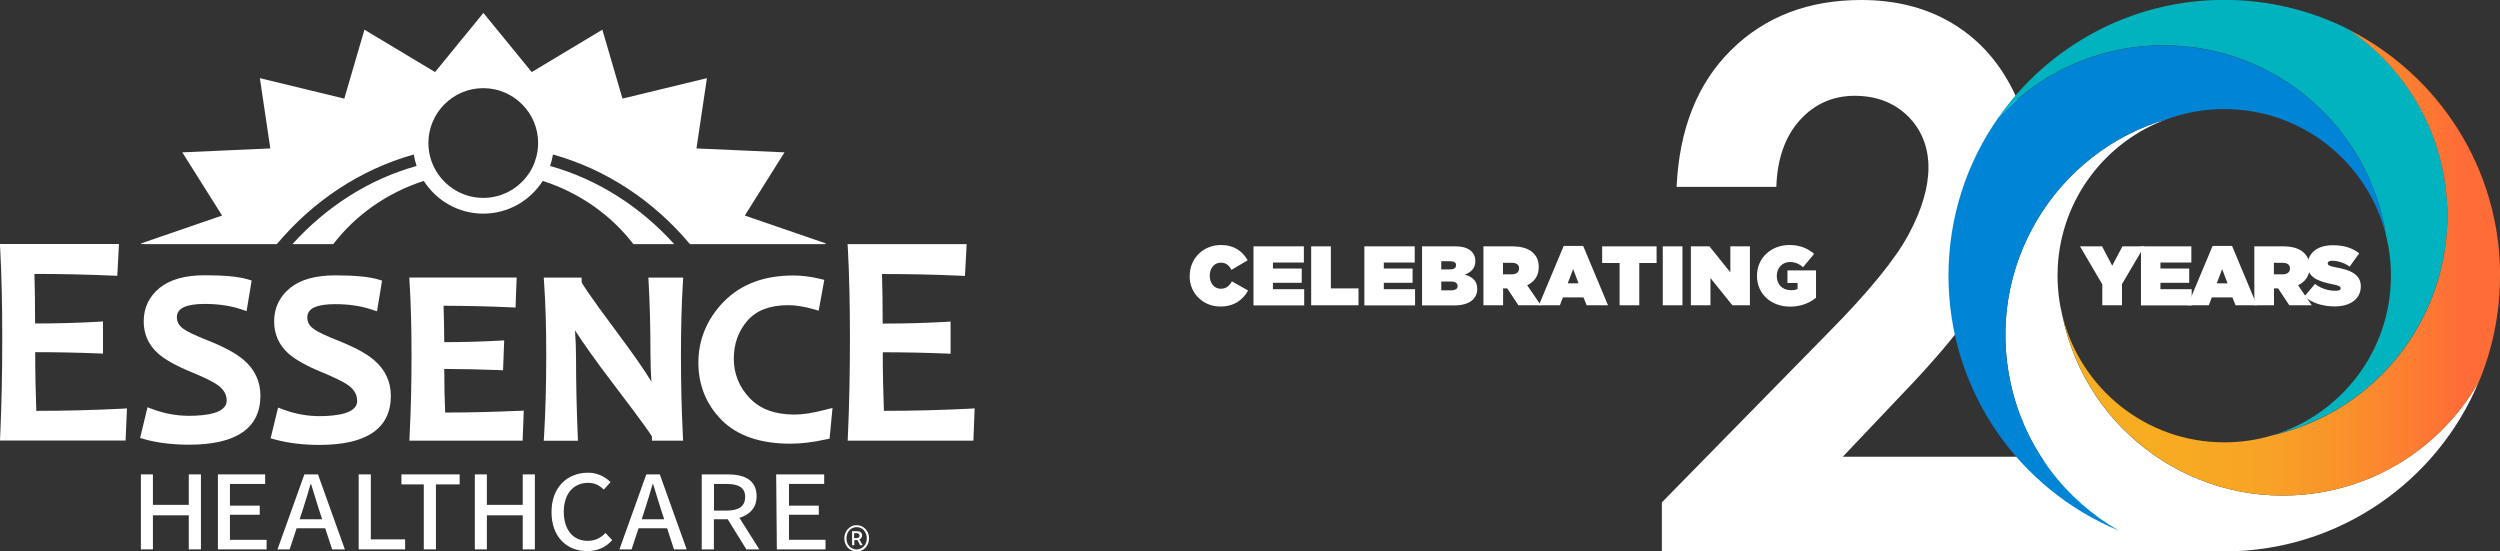 <?xml version="1.0" encoding="UTF-8"?> <svg xmlns="http://www.w3.org/2000/svg" xmlns:xlink="http://www.w3.org/1999/xlink" id="Layer_2" viewBox="0 0 222.34 49.04"><rect x="0" y="0" width="222.34" height="49.04" fill="#333333" stroke="none"/><defs><style> .cls-1 { fill: url(#linear-gradient); } .cls-2 { fill: #fff; } .cls-3 { fill: #0084d6; } .cls-4 { fill: #00b3be; } </style><linearGradient id="linear-gradient" x1="183.43" y1="23.37" x2="222.34" y2="23.37" gradientUnits="userSpaceOnUse"><stop offset="0" stop-color="#f7af22"></stop><stop offset=".26" stop-color="#f7ab22"></stop><stop offset=".47" stop-color="#f8a226"></stop><stop offset=".65" stop-color="#fa912b"></stop><stop offset=".82" stop-color="#fd7a32"></stop><stop offset=".91" stop-color="#ff6c37"></stop></linearGradient></defs><g id="Layer_1-2" data-name="Layer_1"><g><g><path class="cls-2" d="M12.61,21.71h12.01c3.21-3.82,7.42-6.64,12.18-7.97.06.35.14.69.25,1.02-4.26,1.19-8.05,3.64-11.04,6.95h3.63c1.99-2.59,4.79-4.57,8.05-5.62,1.12,1.75,3.07,2.91,5.29,2.91s4.17-1.16,5.29-2.91c3.27,1.05,6.07,3.03,8.06,5.62h3.63c-2.99-3.31-6.79-5.76-11.04-6.95.11-.33.2-.67.26-1.02,4.76,1.33,8.97,4.14,12.18,7.97h12.01s.08-.06.08-.06l-7.21-2.48,3.53-5.62-7.83-.35.93-6.25-7.51,1.82-1.79-6.13-6.28,3.77-4.3-5.26-4.3,5.26-6.28-3.77-1.79,6.13-7.51-1.82.93,6.25-7.83.35,3.54,5.62-7.21,2.48.08.06ZM47.55,14.43c-.17.46-.41.89-.71,1.27-.89,1.15-2.29,1.9-3.86,1.9s-2.96-.75-3.86-1.9c-.3-.38-.53-.81-.71-1.27-.12-.32-.21-.67-.26-1.02-.03-.22-.05-.45-.05-.69,0-2.69,2.19-4.88,4.88-4.88s4.88,2.19,4.88,4.88c0,.23-.02.46-.05.69-.05.35-.14.69-.26,1.02"></path><path class="cls-2" d="M10.79,36.35l.5-.03-.12,2.86H0l.02-.48c.12-2.61.18-5.53.18-8.68,0-2.96-.06-5.6-.18-7.84l-.03-.48h10.59l-.15,2.83-.45-.02c-2.18-.09-4.51-.15-6.92-.15.04,1.16.06,2.64.06,4.41,2.06,0,3.92-.06,5.55-.15l.49-.03v2.86l-.48-.02c-1.73-.07-3.6-.11-5.55-.11,0,1.84.04,3.59.1,5.22,2.63,0,5.18-.07,7.58-.19"></path><path class="cls-2" d="M12.89,39.07l-.43-.12.66-2.73.48.18c1.06.39,2.14.58,3.2.58,1.53,0,3.36-.23,3.36-1.35,0-.51-.22-.93-.7-1.31-.42-.33-1.25-.74-2.45-1.23-1.36-.56-2.35-1.12-2.96-1.66-.85-.76-1.27-1.72-1.27-2.85,0-1.21.48-2.21,1.42-2.98.92-.74,2.26-1.12,4-1.12s3,.12,3.79.35l.39.12-.45,2.72-.51-.17c-.93-.31-2.01-.47-3.21-.47-1.67,0-2.48.39-2.48,1.18,0,.41.18.74.56,1.02.34.26,1.08.61,2.2,1.05,1.43.57,2.49,1.14,3.16,1.71,1,.85,1.51,1.92,1.51,3.19,0,2.9-2.14,4.37-6.35,4.37-1.44,0-2.76-.16-3.91-.47"></path><path class="cls-2" d="M31.76,35.64c0-.52-.22-.93-.7-1.31-.42-.33-1.25-.74-2.45-1.23-1.36-.56-2.35-1.12-2.96-1.66-.84-.76-1.27-1.72-1.27-2.85,0-1.21.48-2.21,1.42-2.98.91-.74,2.26-1.12,4-1.12s3,.12,3.79.35l.39.12-.45,2.73-.51-.17c-.93-.31-2.01-.47-3.21-.47-1.67,0-2.48.39-2.48,1.18,0,.41.18.74.56,1.02.34.26,1.08.61,2.2,1.05,1.43.57,2.49,1.14,3.16,1.71,1,.85,1.51,1.92,1.51,3.19,0,2.9-2.14,4.37-6.35,4.37-1.44,0-2.76-.16-3.91-.47l-.43-.12.66-2.73.48.18c1.06.39,2.14.58,3.2.58,1.53,0,3.36-.24,3.36-1.35"></path><path class="cls-2" d="M36.43,38.71c.11-2.12.17-4.51.17-7.1,0-2.45-.06-4.62-.17-6.44l-.03-.49h9.55l-.1,2.67-.46-.02c-1.93-.09-3.93-.13-5.94-.14.03.89.05,1.97.06,3.24,1.71,0,3.33-.05,4.83-.13l.5-.03-.1,2.66-.46-.02c-1.52-.06-3.12-.09-4.77-.1,0,1.36.03,2.66.08,3.88,2.22,0,4.4-.06,6.49-.15l.5-.02-.1,2.67h-10.07l.02-.48Z"></path><path class="cls-2" d="M60.73,25.17c-.11,1.81-.17,3.97-.17,6.44s.06,4.9.17,7.1l.02.48h-2.77v-.37c-.11-.2-.67-1.05-3.46-4.71-1.55-2.04-2.66-3.6-3.38-4.73.06.9.09,1.73.09,2.46,0,2.18.05,4.5.15,6.88l.02.48h-3.04l.03-.49c.13-2.2.19-4.59.19-7.1s-.06-4.62-.19-6.43l-.03-.49h3.37v.42c.06.13.46.84,3.15,4.45,1.38,1.85,2.39,3.29,3.05,4.37-.05-.88-.08-1.68-.08-2.39,0-2.4-.06-4.54-.16-6.36l-.03-.49h3.1l-.03.49Z"></path><path class="cls-2" d="M64.19,37.37c-1.38-1.39-2.08-3.12-2.08-5.13s.76-3.88,2.27-5.42c1.51-1.54,3.58-2.32,6.17-2.32.76,0,1.55.1,2.34.29l.42.1-.5,2.74-.49-.14c-.81-.23-1.56-.35-2.22-.35-1.61,0-2.83.46-3.62,1.37-.81.93-1.22,2.07-1.22,3.39s.47,2.52,1.41,3.5c.93.98,2.26,1.47,3.98,1.47.73,0,1.66-.14,2.76-.43l.63-.16-.26,2.73-.33.07c-1.14.25-2.2.38-3.14.38-2.69,0-4.75-.71-6.13-2.1"></path><path class="cls-2" d="M86.68,36.33l-.11,2.86h-11.18l.02-.48c.12-2.61.18-5.53.18-8.68,0-2.96-.06-5.6-.18-7.84l-.03-.48h10.59l-.15,2.83-.45-.02c-2.18-.1-4.51-.15-6.93-.15.04,1.16.06,2.64.06,4.41,2.06,0,3.92-.06,5.55-.15l.49-.03v2.86l-.48-.02c-1.73-.07-3.6-.11-5.55-.11,0,1.83.04,3.58.1,5.21,2.63,0,5.18-.07,7.58-.19l.5-.03Z"></path><polygon class="cls-2" points="16.79 42.19 17.87 42.19 17.87 48.86 16.79 48.86 16.79 45.83 13.6 45.83 13.6 48.86 12.53 48.86 12.53 42.19 13.6 42.19 13.6 44.9 16.79 44.9 16.79 42.19"></polygon><polygon class="cls-2" points="20.45 48.01 23.71 48.01 23.71 48.86 19.38 48.86 19.38 42.19 23.58 42.19 23.58 43.04 20.45 43.04 20.45 44.97 23.1 44.97 23.1 45.78 20.45 45.78 20.45 48.01"></polygon><path class="cls-2" d="M27.07,42.19l-2.39,6.67h1.08l.62-1.88h2.54l.62,1.88h1.13l-2.39-6.67h-1.21ZM28.66,46.18h-2.01l.31-.95c.24-.73.44-1.43.66-2.17h.05c.23.72.43,1.43.67,2.17l.31.95Z"></path><polygon class="cls-2" points="32.98 47.97 36.03 47.97 36.03 48.86 31.9 48.86 31.9 42.19 32.98 42.19 32.98 47.97"></polygon><polygon class="cls-2" points="35.7 42.19 40.88 42.19 40.88 43.08 38.77 43.08 38.77 48.86 37.69 48.86 37.69 43.08 35.7 43.08 35.7 42.19"></polygon><polygon class="cls-2" points="46.49 42.19 47.57 42.19 47.57 48.86 46.49 48.86 46.49 45.83 43.3 45.83 43.3 48.86 42.23 48.86 42.23 42.19 43.3 42.19 43.3 44.9 46.49 44.9 46.49 42.19"></polygon><path class="cls-2" d="M53.85,47.4l.6.64c-.59.64-1.3.97-2.23.97-1.81,0-3.17-1.25-3.17-3.47s1.41-3.5,3.26-3.5c.86,0,1.55.4,1.99.84l-.6.66c-.38-.37-.81-.6-1.39-.6-1.31,0-2.17.98-2.17,2.57s.81,2.59,2.12,2.59c.67,0,1.16-.25,1.59-.7"></path><path class="cls-2" d="M57.48,42.19l-2.39,6.67h1.08l.62-1.88h2.54s.61,1.88.61,1.88h1.13l-2.39-6.67h-1.21ZM59.08,46.18h-2.01l.31-.95c.24-.73.44-1.43.66-2.17h.05c.23.72.43,1.43.67,2.17l.31.95Z"></path><path class="cls-2" d="M67.29,44.14c0-1.46-1.09-1.95-2.57-1.95h-2.31v6.67h1.08v-2.68h1.23l1.66,2.68h1.15l-1.77-2.81c.92-.26,1.53-.91,1.53-1.91M64.61,45.41h-1.11v-2.37h1.1c1.07,0,1.67.31,1.67,1.15s-.55,1.22-1.66,1.22"></path><polygon class="cls-2" points="70.17 48.01 73.42 48.01 73.42 48.86 69.09 48.86 69.03 42.19 73.3 42.19 73.3 43.04 70.17 43.04 70.17 44.97 72.82 44.97 72.82 45.78 70.17 45.78 70.17 48.01"></polygon><path class="cls-2" d="M76.19,49.04c-.15,0-.29-.03-.42-.08-.13-.06-.25-.13-.35-.23-.1-.1-.18-.22-.24-.37s-.09-.3-.09-.48.03-.34.09-.48c.06-.14.14-.27.24-.37.1-.1.22-.18.35-.24.13-.06.27-.08.42-.08s.29.03.42.08c.13.06.25.14.35.24.1.1.18.23.24.37.06.14.09.31.09.48s-.03.34-.09.48c-.06.14-.14.26-.24.37-.1.1-.21.18-.35.23-.13.06-.28.08-.42.08M76.19,48.87c.12,0,.24-.03.35-.08.11-.05.21-.12.29-.2.08-.09.14-.19.19-.31.05-.12.07-.25.07-.4s-.02-.28-.07-.4c-.05-.12-.11-.23-.19-.32-.08-.09-.18-.16-.29-.21-.11-.05-.23-.07-.35-.07s-.25.02-.36.07c-.11.05-.21.12-.29.21-.08.09-.15.2-.19.32-.05.12-.07.26-.07.4s.02.28.07.4c.05.12.11.22.19.31.08.09.18.15.29.2.11.05.23.08.36.08M75.78,48.48v-1.24h.42c.06,0,.12,0,.17.02.05.01.1.03.15.06.05.03.08.07.11.12.03.05.04.11.04.19s-.02.15-.07.21c-.05.06-.1.11-.17.13l.29.52h-.22l-.24-.46h-.28v.46h-.19ZM75.97,47.86h.17c.09,0,.17-.02.22-.05.06-.03.08-.09.08-.17,0-.07-.02-.12-.06-.16-.04-.04-.12-.06-.23-.06h-.19v.45Z"></path></g><g><path class="cls-2" d="M157.99,16.62h-8.88c.24-5.16,1.86-9.22,4.86-12.18,3-2.96,6.86-4.44,11.56-4.44,2.9,0,5.47.61,7.69,1.84,2.22,1.23,4,2.99,5.33,5.3,1.33,2.31,2,4.66,2,7.04,0,2.84-.81,5.9-2.42,9.17-1.62,3.27-4.57,7.14-8.87,11.61l-5.37,5.66h17.05l17.42,8.42h-50.56v-4.36l14.8-15.09c3.58-3.62,5.96-6.53,7.14-8.73,1.18-2.2,1.77-4.19,1.77-5.97s-.61-3.37-1.84-4.57c-1.23-1.2-2.8-1.8-4.73-1.8s-3.58.73-4.88,2.18c-1.3,1.45-2,3.43-2.08,5.92Z"></path><path class="cls-4" d="M202.05,38.73c6.13-1.82,10.59-7.49,10.59-14.21,0-1.23-.15-2.42-.43-3.56t0,0c-1.49-9.59-9.78-16.93-19.79-16.93-5.8,0-11.02,2.46-14.68,6.4,4.44-6.31,11.77-10.44,20.08-10.44,4,0,7.77.96,11.11,2.65h0c4.86,3.33,8.22,8.75,8.68,15.08.73,10.02-6.04,18.85-15.56,20.99Z"></path><path class="cls-2" d="M220.47,33.91c-3.68,8.88-12.44,15.13-22.66,15.13-3.32,0-6.5-.66-9.39-1.86-4.72-2.71-8.32-7.31-9.59-13.04-2.3-10.36,3.88-20.63,13.92-23.56-5.46,1.98-9.42,7.08-9.74,13.14-.01.27-.02.53-.02.8,0,1.23.15,2.43.43,3.57,2.12,10.33,11.96,17.32,22.52,15.77,6.36-.93,11.58-4.76,14.53-9.95Z"></path><path class="cls-1" d="M222.34,24.52c0,3.33-.66,6.5-1.86,9.39-2.94,5.19-8.16,9.02-14.53,9.95-10.56,1.55-20.4-5.45-22.52-15.77,1.6,6.46,7.43,11.25,14.39,11.25,1.47,0,2.89-.21,4.23-.61,9.51-2.14,16.29-10.97,15.56-20.99-.46-6.33-3.82-11.76-8.68-15.08,7.96,4.05,13.42,12.32,13.42,21.87Z"></path><path class="cls-3" d="M212.21,20.96c-1.59-6.47-7.43-11.26-14.39-11.26-1.77,0-3.47.31-5.05.88,0,0-.01,0-.02,0-10.04,2.93-16.22,13.2-13.92,23.56,1.27,5.73,4.88,10.33,9.59,13.04-8.89-3.69-15.13-12.44-15.13-22.66,0-5.24,1.65-10.1,4.45-14.08h0c3.66-3.94,8.88-6.4,14.68-6.4,10.01,0,18.3,7.34,19.79,16.93Z"></path><g><path class="cls-2" d="M105.81,24.54v-.02c0-1.56,1.22-2.73,2.78-2.73,1.16,0,1.93.56,2.37,1.36l-1.44.85c-.2-.38-.47-.64-.95-.64-.59,0-.98.52-.98,1.14v.02c0,.68.4,1.16.98,1.16.5,0,.77-.27.99-.66l1.44.82c-.44.78-1.18,1.42-2.48,1.42-1.45,0-2.72-1.09-2.72-2.72Z"></path><path class="cls-2" d="M111.49,21.91h4.47v1.44h-2.75v.53h2.56v1.27h-2.56v.57h2.78v1.44h-4.51v-5.24Z"></path><path class="cls-2" d="M116.61,21.91h1.75v3.74h2.46v1.5h-4.21v-5.24Z"></path><path class="cls-2" d="M121.35,21.91h4.47v1.44h-2.75v.53h2.56v1.27h-2.56v.57h2.78v1.44h-4.51v-5.24Z"></path><path class="cls-2" d="M126.47,21.91h2.93c.73,0,1.18.16,1.49.47.19.19.32.46.32.82v.02c0,.63-.37,1-.94,1.2.68.2,1.11.55,1.11,1.27v.02c0,.84-.69,1.45-2.01,1.45h-2.9v-5.24ZM129.5,23.59c0-.24-.19-.36-.56-.36h-.76v.73h.76c.37,0,.55-.12.55-.36v-.02ZM129.63,25.42c0-.23-.19-.38-.57-.38h-.88v.78h.88c.38,0,.58-.15.58-.38v-.02Z"></path><path class="cls-2" d="M131.92,21.91h2.56c.94,0,1.52.23,1.89.6.32.32.48.7.48,1.24v.02c0,.77-.4,1.3-1.03,1.6l1.22,1.78h-2l-.99-1.5h-.37v1.5h-1.75v-5.24ZM134.43,24.4c.42,0,.67-.19.67-.51v-.02c0-.34-.25-.5-.67-.5h-.76v1.03h.76Z"></path><path class="cls-2" d="M139.06,21.87h1.74l2.21,5.28h-1.9l-.28-.7h-1.83l-.27.7h-1.87l2.21-5.28ZM140.39,25.2l-.48-1.27-.48,1.27h.96Z"></path><path class="cls-2" d="M144.03,23.39h-1.54v-1.48h4.84v1.48h-1.54v3.76h-1.75v-3.76Z"></path><path class="cls-2" d="M147.88,21.91h1.75v5.24h-1.75v-5.24Z"></path><path class="cls-2" d="M150.39,21.91h1.64l1.86,2.31v-2.31h1.74v5.24h-1.56l-1.95-2.42v2.42h-1.74v-5.24Z"></path><path class="cls-2" d="M156.26,24.54v-.02c0-1.56,1.23-2.73,2.89-2.73.91,0,1.62.29,2.19.79l-.98,1.18c-.35-.29-.72-.46-1.16-.46-.69,0-1.18.52-1.18,1.24v.02c0,.75.52,1.25,1.25,1.25.3,0,.46-.04.6-.12v-.52h-.9v-1.12h2.54v2.43c-.57.47-1.35.79-2.31.79-1.64,0-2.94-1.09-2.94-2.72Z"></path></g><g><path class="cls-2" d="M186.97,25.29l-1.98-3.38h1.96l.9,1.72.91-1.72h1.94l-1.98,3.36v1.88h-1.75v-1.86Z"></path><path class="cls-2" d="M190.42,21.91h4.47v1.44h-2.75v.53h2.56v1.27h-2.56v.57h2.78v1.44h-4.51v-5.24Z"></path><path class="cls-2" d="M196.77,21.87h1.74l2.21,5.28h-1.9l-.28-.7h-1.83l-.27.7h-1.87l2.21-5.28ZM198.11,25.2l-.48-1.27-.48,1.27h.96Z"></path><path class="cls-2" d="M200.48,21.91h2.56c.94,0,1.52.23,1.89.6.32.32.48.7.48,1.24v.02c0,.77-.4,1.3-1.03,1.6l1.22,1.78h-2l-.99-1.5h-.37v1.5h-1.75v-5.24ZM202.99,24.4c.42,0,.67-.19.67-.51v-.02c0-.34-.25-.5-.67-.5h-.76v1.03h.76Z"></path><path class="cls-2" d="M204.95,26.36l.94-1.11c.57.44,1.21.61,1.83.61.32,0,.45-.08.45-.22h0c0-.16-.16-.25-.73-.36-1.18-.24-2.21-.58-2.21-1.68v-.02c0-1,.79-1.77,2.22-1.77,1.02,0,1.76.24,2.37.72l-.85,1.18c-.5-.36-1.09-.52-1.57-.52-.26,0-.38.09-.38.22v.02c0,.14.13.24.7.34,1.34.24,2.24.64,2.24,1.69h0c0,1.11-.91,1.79-2.31,1.79-1.07,0-2.02-.29-2.69-.88Z"></path></g></g></g></g></svg> 